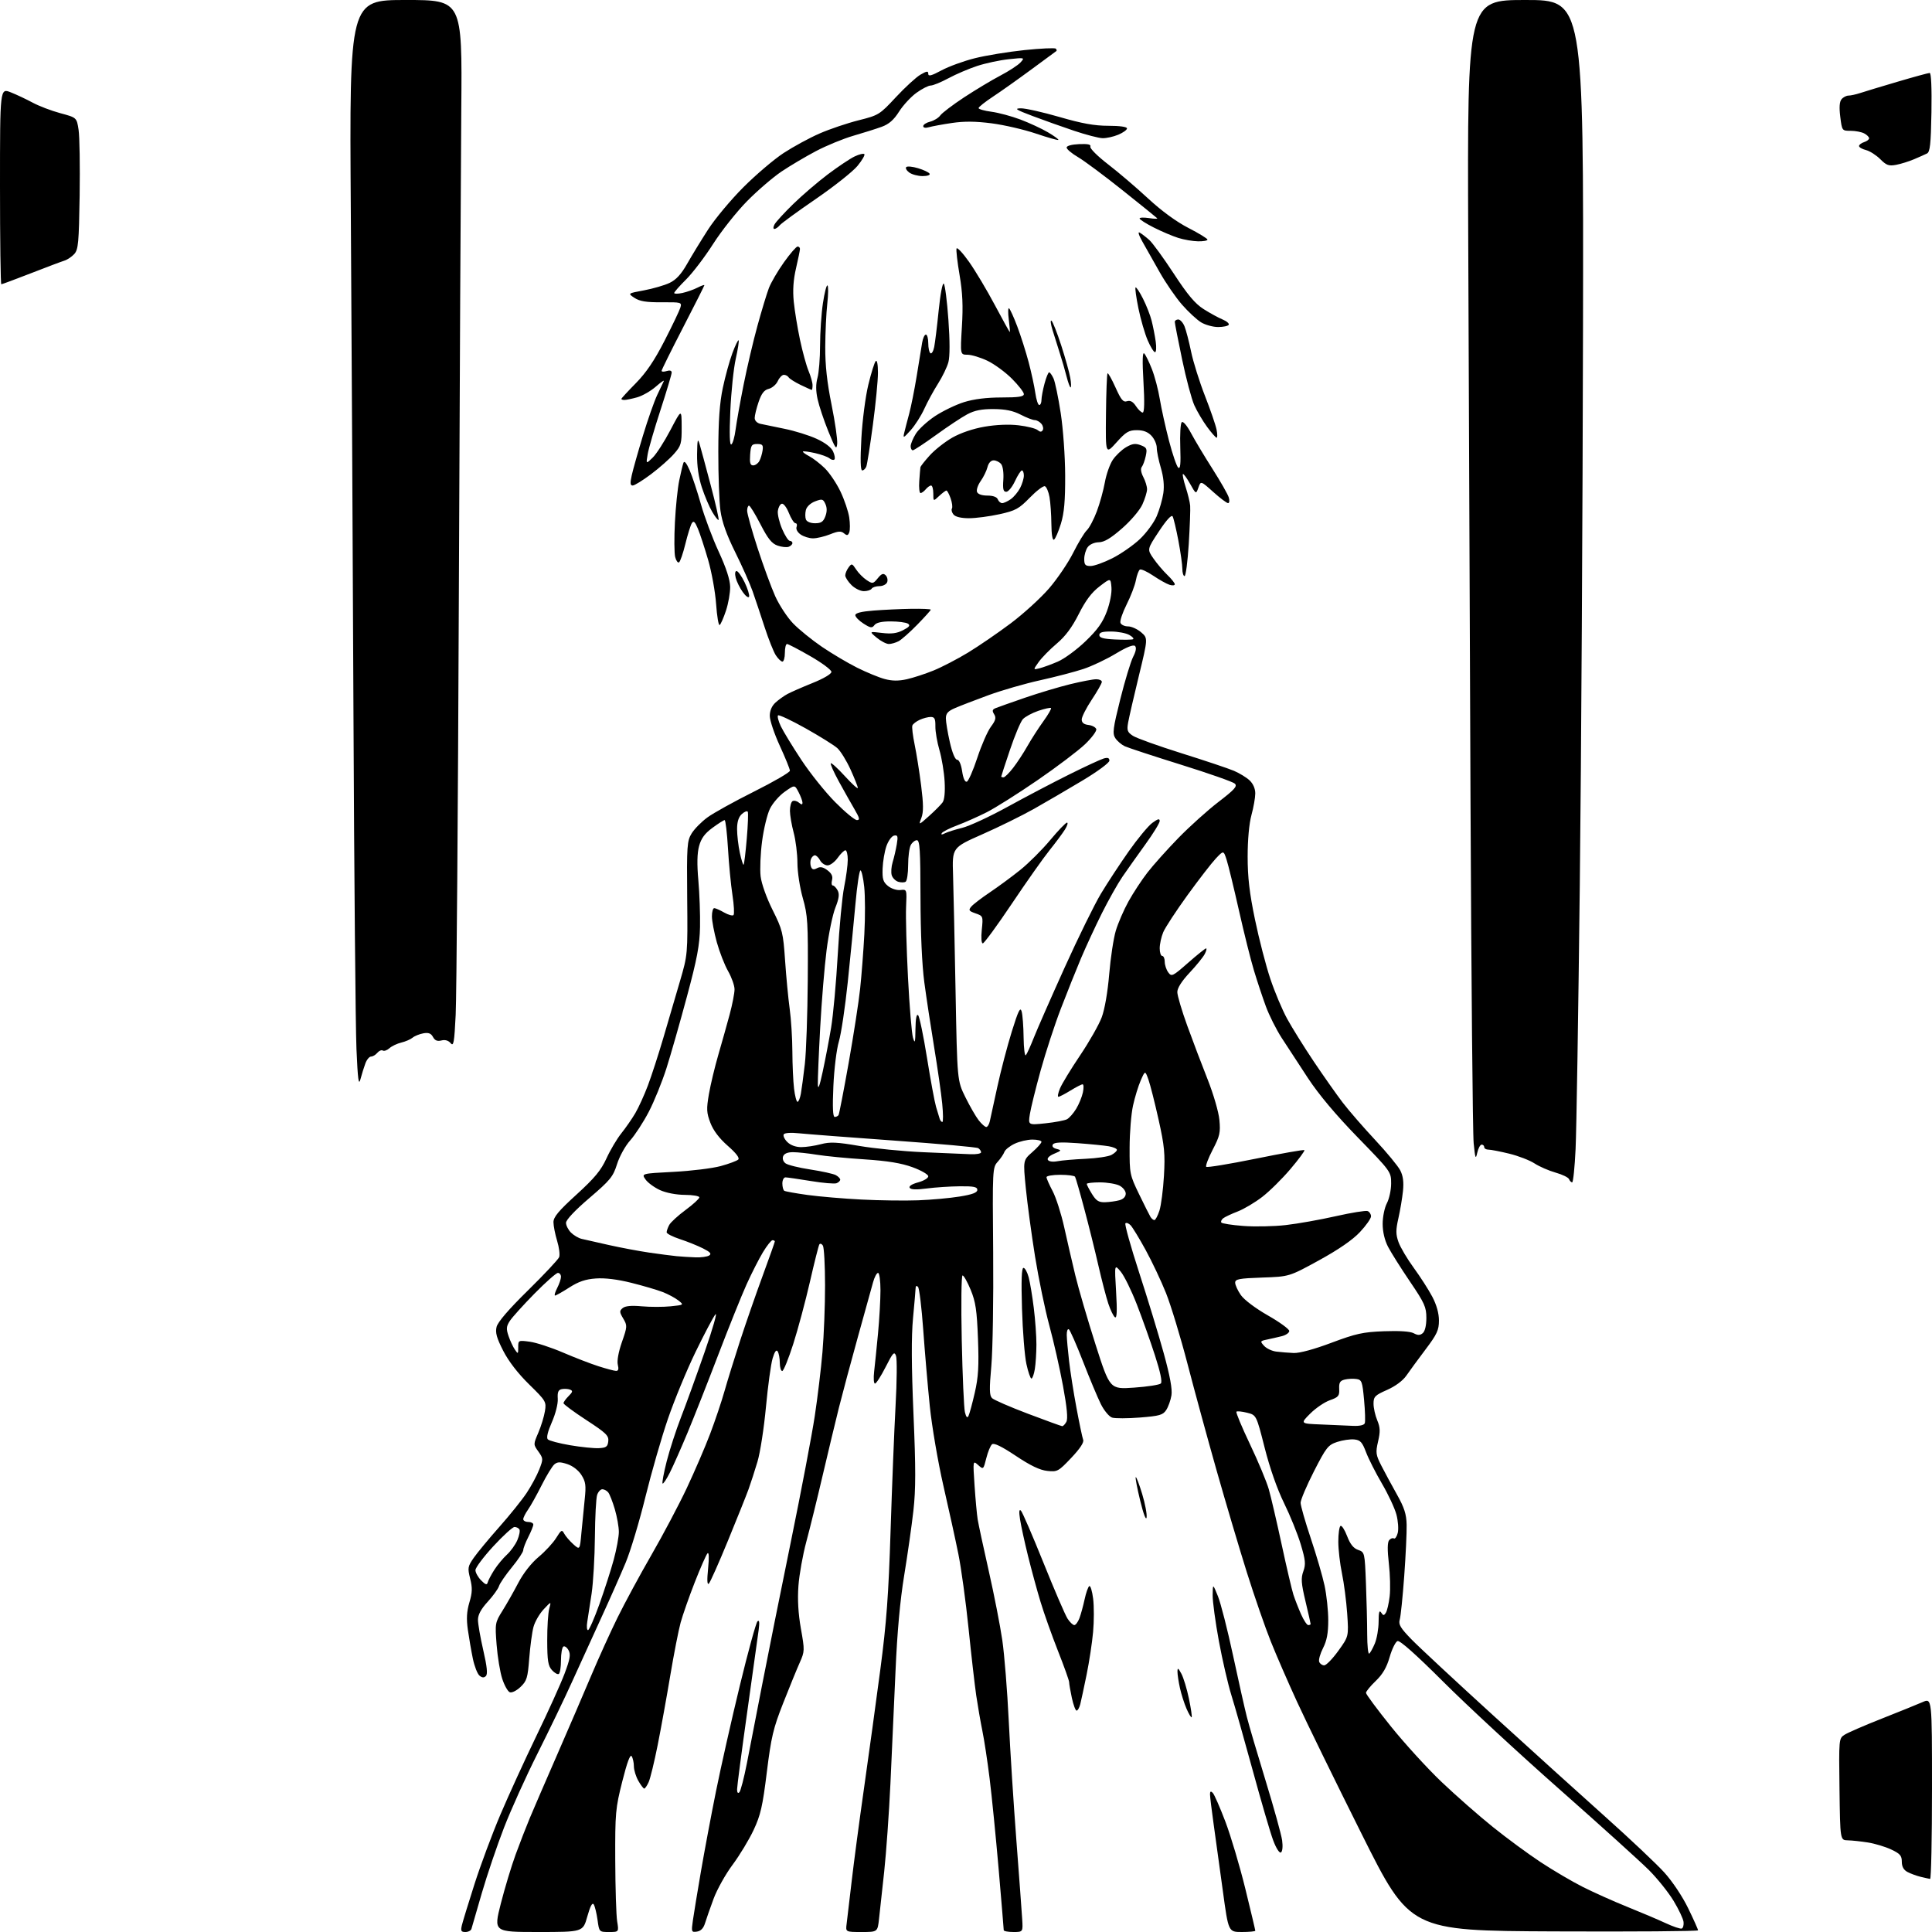<?xml version="1.0" encoding="UTF-8" standalone="no"?>
<svg 
  version="1.1" 
  xmlns="http://www.w3.org/2000/svg" 
  xmlns:xlink="http://www.w3.org/1999/xlink" 
  xmlns:svg="http://www.w3.org/2000/svg"
  xmlns:rdf="http://www.w3.org/1999/02/22-rdf-syntax-ns#"
  xmlns:cc="http://creativecommons.org/ns#"
  xmlns:dc="http://purl.org/dc/elements/1.1/"
  viewBox="0 0 768 768"
  width="768"
  height="768"
>
<style>svg {background-color: white; }</style>"
<path stroke="none" fill="black" fill-rule="evenodd" d="M185.01,768.00C183.28,768.00 183.07,767.57 183.62,765.25C183.99,763.74 186.24,756.39 188.63,748.92C191.02,741.45 195.63,729.07 198.88,721.42C202.13,713.76 208.60,699.62 213.25,690.00C217.91,680.38 222.94,669.26 224.42,665.31C226.60,659.53 226.91,657.70 226.02,656.03C225.40,654.88 224.47,654.21 223.95,654.53C223.43,654.85 223.00,657.31 223.00,660.00C223.00,662.69 222.61,665.12 222.13,665.42C221.66,665.71 220.43,665.03 219.41,663.90C217.87,662.20 217.55,660.17 217.53,652.17C217.51,646.85 217.87,641.15 218.33,639.50C219.15,636.50 219.15,636.50 216.13,639.71C214.46,641.48 212.64,644.64 212.07,646.73C211.51,648.82 210.75,654.45 210.38,659.22C209.78,666.98 209.42,668.19 206.92,670.58C205.36,672.07 203.47,673.01 202.66,672.70C201.86,672.39 200.50,669.97 199.64,667.32C198.78,664.67 197.78,658.58 197.41,653.80C196.75,645.32 196.81,644.97 199.74,640.30C201.39,637.66 204.23,632.67 206.03,629.21C208.04,625.37 211.19,621.35 214.11,618.91C216.75,616.70 219.89,613.30 221.10,611.34C223.09,608.12 223.39,607.96 224.28,609.64C224.83,610.66 226.45,612.55 227.88,613.84C230.50,616.18 230.50,616.18 231.12,609.34C231.46,605.58 232.05,599.58 232.43,596.00C233.02,590.48 232.82,589.03 231.14,586.35C229.95,584.47 227.70,582.73 225.54,582.01C222.67,581.07 221.60,581.08 220.38,582.10C219.53,582.81 217.24,586.56 215.29,590.44C213.34,594.32 210.91,598.69 209.87,600.15C208.84,601.61 208.00,603.30 208.00,603.90C208.00,604.51 208.90,605.00 210.00,605.00C211.10,605.00 212.00,605.47 212.00,606.04C212.00,606.61 211.10,608.84 210.00,611.00C208.90,613.16 208.00,615.50 208.00,616.22C208.00,616.93 205.97,619.99 203.49,623.01C201.01,626.03 198.70,629.40 198.36,630.50C198.02,631.60 196.00,634.40 193.87,636.73C191.21,639.63 190.00,641.88 190.00,643.90C190.00,645.52 190.95,650.97 192.11,656.01C193.61,662.51 193.91,665.49 193.15,666.25C192.40,667.00 191.65,666.96 190.60,666.08C189.78,665.40 188.60,662.37 187.97,659.35C187.34,656.32 186.45,651.16 185.98,647.87C185.36,643.47 185.52,640.61 186.59,636.99C187.76,633.06 187.82,631.19 186.90,627.53C185.83,623.28 185.93,622.70 188.34,619.23C189.77,617.18 194.33,611.67 198.47,607.00C202.62,602.33 207.50,596.25 209.33,593.50C211.16,590.75 213.42,586.56 214.35,584.18C215.98,580.02 215.97,579.76 214.02,577.02C211.99,574.18 211.99,574.18 214.00,569.50C215.10,566.93 216.28,563.08 216.62,560.95C217.22,557.21 217.02,556.87 210.31,550.29C205.88,545.95 202.17,541.13 200.03,536.95C197.42,531.84 196.84,529.75 197.40,527.45C197.87,525.53 202.23,520.46 209.88,512.95C216.34,506.60 221.92,500.65 222.27,499.73C222.63,498.80 222.27,495.90 221.47,493.27C220.67,490.65 220.02,487.31 220.01,485.86C220.00,483.80 222.01,481.38 229.17,474.86C236.40,468.26 238.91,465.23 241.07,460.50C242.57,457.20 245.24,452.70 247.00,450.50C248.76,448.30 251.26,444.70 252.55,442.49C253.85,440.28 256.10,435.33 257.55,431.49C259.00,427.65 261.77,419.10 263.71,412.50C265.65,405.90 268.62,395.77 270.31,390.00C273.37,379.52 273.38,379.45 273.17,357.00C272.98,336.11 273.11,334.27 274.95,331.28C276.04,329.51 278.86,326.65 281.22,324.93C283.57,323.20 291.91,318.58 299.75,314.66C307.59,310.74 314.00,307.01 314.00,306.37C314.00,305.72 312.20,301.28 310.00,296.50C307.80,291.72 306.00,286.35 306.00,284.57C306.00,282.50 306.81,280.62 308.25,279.30C309.49,278.17 311.62,276.64 313.00,275.89C314.38,275.14 318.88,273.17 323.00,271.51C327.41,269.74 330.50,267.91 330.50,267.08C330.50,266.29 326.72,263.48 322.10,260.83C317.48,258.17 313.32,256.00 312.85,256.00C312.38,256.00 312.00,257.57 312.00,259.50C312.00,261.43 311.56,263.00 311.02,263.00C310.49,263.00 309.31,261.87 308.41,260.50C307.51,259.12 305.49,254.06 303.93,249.25C302.37,244.44 300.22,238.03 299.16,235.00C298.09,231.97 294.99,225.00 292.26,219.50C288.81,212.55 287.02,207.51 286.39,203.00C285.90,199.43 285.52,188.85 285.54,179.50C285.56,167.21 286.06,160.19 287.34,154.15C288.31,149.56 290.02,143.35 291.15,140.34C292.27,137.33 293.38,135.05 293.61,135.28C293.84,135.51 293.33,138.80 292.48,142.60C291.62,146.39 290.65,155.75 290.31,163.40C289.91,172.68 290.05,177.09 290.72,176.67C291.28,176.33 292.04,173.67 292.41,170.77C292.79,167.87 294.21,159.88 295.58,153.00C296.95,146.12 299.43,135.55 301.10,129.50C302.76,123.45 304.81,116.70 305.65,114.50C306.49,112.30 309.19,107.69 311.64,104.25C314.09,100.81 316.53,98.00 317.05,98.00C317.57,98.00 318.00,98.42 318.00,98.94C318.00,99.45 317.30,102.91 316.44,106.61C315.36,111.24 315.08,115.39 315.53,119.92C315.90,123.54 317.01,130.37 318.02,135.10C319.02,139.82 320.55,145.39 321.42,147.47C322.29,149.54 323.00,152.09 323.00,153.12C323.00,154.15 322.86,155.00 322.69,155.00C322.52,155.00 320.52,154.10 318.25,153.01C315.98,151.91 313.85,150.56 313.50,150.01C313.16,149.45 312.31,149.00 311.60,149.00C310.90,149.00 309.81,150.11 309.19,151.47C308.57,152.83 306.96,154.22 305.60,154.57C303.77,155.02 302.72,156.38 301.56,159.77C300.70,162.29 300.00,165.17 300.00,166.16C300.00,167.21 300.94,168.17 302.25,168.47C303.49,168.75 307.80,169.64 311.83,170.45C315.86,171.26 321.59,173.04 324.57,174.41C327.97,175.96 330.43,177.84 331.16,179.45C331.80,180.86 332.04,182.30 331.69,182.65C331.34,183.00 330.46,182.79 329.73,182.19C329.01,181.60 326.43,180.66 323.99,180.11C321.55,179.56 319.39,179.28 319.18,179.48C318.98,179.69 320.09,180.52 321.66,181.34C323.22,182.16 326.03,184.33 327.90,186.16C329.77,188.00 332.57,192.17 334.12,195.43C335.67,198.69 337.22,203.30 337.58,205.67C337.93,208.04 337.94,210.71 337.60,211.60C337.10,212.91 336.69,212.99 335.50,212.00C334.32,211.02 333.20,211.10 329.99,212.39C327.77,213.27 324.72,214.00 323.20,214.00C321.69,214.00 319.46,213.31 318.26,212.47C317.00,211.59 316.32,210.32 316.65,209.47C316.96,208.66 316.76,208.00 316.22,208.00C315.67,208.00 314.48,206.17 313.59,203.92C312.67,201.62 311.42,200.02 310.73,200.25C310.05,200.47 309.37,201.77 309.20,203.13C309.04,204.50 309.81,207.72 310.92,210.31C312.02,212.89 313.39,215.00 313.96,215.00C314.53,215.00 315.00,215.40 315.00,215.89C315.00,216.38 314.34,217.04 313.53,217.35C312.72,217.66 310.72,217.45 309.09,216.88C306.79,216.08 305.25,214.15 302.31,208.43C300.21,204.35 298.16,201.01 297.75,201.00C297.34,201.00 297.00,201.92 297.00,203.04C297.00,204.17 298.85,210.80 301.12,217.79C303.39,224.78 306.56,233.43 308.16,237.00C309.77,240.57 312.98,245.46 315.30,247.85C317.61,250.24 322.76,254.41 326.73,257.12C330.71,259.82 337.01,263.56 340.73,265.42C344.46,267.28 349.38,269.31 351.68,269.92C354.65,270.72 357.20,270.74 360.50,270.00C363.05,269.43 367.82,267.87 371.09,266.54C374.37,265.21 380.52,262.01 384.77,259.44C389.02,256.86 396.68,251.61 401.79,247.78C406.90,243.94 413.76,237.68 417.04,233.87C420.32,230.06 424.63,223.70 426.62,219.72C428.61,215.75 431.04,211.73 432.03,210.79C433.02,209.85 434.80,206.48 436.00,203.29C437.20,200.11 438.63,194.91 439.20,191.74C439.76,188.57 441.18,184.54 442.36,182.79C443.54,181.04 445.91,178.79 447.63,177.78C450.10,176.34 451.32,176.17 453.46,176.98C455.86,177.90 456.08,178.36 455.46,181.26C455.08,183.04 454.37,185.00 453.87,185.62C453.33,186.30 453.56,187.85 454.48,189.62C455.31,191.20 455.98,193.40 455.97,194.50C455.96,195.60 455.13,198.31 454.12,200.53C453.10,202.79 449.55,206.97 446.05,210.03C441.53,213.99 438.97,215.52 436.78,215.56C435.02,215.59 433.18,216.40 432.38,217.50C431.62,218.53 431.00,220.65 431.00,222.19C431.00,224.53 431.42,225.00 433.53,225.00C434.92,225.00 438.80,223.61 442.16,221.92C445.51,220.23 450.40,216.84 453.02,214.39C455.64,211.93 458.69,207.81 459.80,205.21C460.91,202.62 462.10,198.47 462.45,196.00C462.87,193.05 462.52,189.61 461.46,186.00C460.56,182.97 459.83,179.38 459.83,178.00C459.84,176.62 458.90,174.49 457.75,173.25C456.30,171.69 454.50,171.00 451.92,171.00C448.72,171.00 447.56,171.69 443.83,175.85C439.47,180.70 439.47,180.70 439.64,164.78C439.73,156.02 440.01,148.66 440.26,148.41C440.51,148.16 441.93,150.69 443.43,154.02C445.65,158.97 446.50,159.98 448.02,159.49C449.32,159.08 450.40,159.67 451.56,161.45C452.48,162.85 453.69,164.00 454.24,164.00C454.91,164.00 455.01,159.83 454.54,151.75C454.06,143.48 454.16,139.82 454.84,140.50C455.40,141.05 456.77,143.84 457.89,146.70C459.02,149.56 460.44,154.96 461.05,158.70C461.67,162.44 463.31,169.87 464.70,175.22C466.09,180.57 467.74,185.37 468.36,185.89C469.20,186.59 469.41,184.47 469.18,177.79C469.00,172.82 469.26,168.34 469.75,167.85C470.29,167.31 471.80,169.09 473.48,172.22C475.04,175.13 478.89,181.55 482.05,186.50C485.20,191.45 488.09,196.51 488.46,197.75C488.83,198.99 488.70,200.00 488.18,200.00C487.65,200.00 484.99,198.00 482.28,195.56C477.34,191.12 477.34,191.12 476.39,193.81C475.43,196.50 475.43,196.50 473.04,192.26C471.72,189.93 470.45,188.21 470.22,188.45C469.99,188.68 470.49,191.04 471.34,193.69C472.19,196.33 472.99,199.62 473.11,201.00C473.24,202.38 472.98,209.24 472.55,216.25C472.11,223.26 471.36,229.00 470.88,229.00C470.40,229.00 470.00,227.70 470.00,226.11C470.00,224.52 469.29,219.46 468.42,214.87C467.55,210.28 466.52,205.97 466.14,205.28C465.70,204.50 463.72,206.65 460.71,211.20C455.98,218.36 455.98,218.36 458.51,222.01C459.90,224.02 462.38,226.95 464.02,228.52C465.66,230.09 467.00,231.77 467.00,232.25C467.00,232.74 466.06,232.84 464.91,232.47C463.75,232.10 460.83,230.47 458.42,228.84C456.00,227.21 453.62,226.12 453.12,226.42C452.63,226.73 451.91,228.64 451.53,230.68C451.15,232.71 449.49,237.04 447.85,240.29C446.21,243.55 445.11,246.84 445.40,247.60C445.70,248.37 447.05,249.00 448.41,249.00C449.77,249.00 452.12,250.06 453.62,251.35C456.35,253.70 456.35,253.70 452.73,268.60C450.74,276.79 448.82,285.15 448.46,287.16C447.89,290.36 448.14,291.04 450.36,292.50C451.76,293.42 460.47,296.54 469.70,299.44C478.94,302.33 488.29,305.47 490.49,306.40C492.68,307.33 495.49,309.05 496.74,310.22C498.14,311.55 499.00,313.51 498.99,315.42C498.98,317.12 498.30,320.98 497.47,324.00C496.55,327.36 495.96,333.79 495.96,340.50C495.96,348.79 496.68,354.97 498.88,365.55C500.48,373.28 503.22,383.86 504.96,389.05C506.69,394.25 509.71,401.43 511.67,405.00C513.63,408.57 518.40,416.23 522.27,422.00C526.15,427.77 531.32,435.11 533.76,438.31C536.21,441.50 541.99,448.17 546.61,453.11C551.23,458.06 555.73,463.51 556.61,465.22C557.74,467.39 558.07,469.85 557.71,473.41C557.42,476.21 556.61,481.08 555.89,484.24C554.82,488.98 554.82,490.63 555.92,493.74C556.66,495.81 559.39,500.43 562.00,504.00C564.61,507.57 567.93,512.75 569.37,515.49C571.06,518.71 572.00,522.06 572.00,524.92C572.00,528.74 571.25,530.36 566.67,536.43C563.74,540.32 560.31,544.99 559.06,546.81C557.65,548.85 554.70,551.04 551.39,552.51C546.55,554.65 546.00,555.20 546.00,557.98C546.00,559.68 546.66,562.65 547.47,564.58C548.66,567.44 548.73,569.03 547.81,572.99C546.78,577.45 546.90,578.30 549.14,582.69C550.50,585.33 553.27,590.48 555.32,594.12C558.23,599.30 559.07,601.90 559.16,606.12C559.23,609.08 558.80,618.25 558.20,626.50C557.60,634.75 556.80,642.55 556.42,643.83C555.85,645.75 556.68,647.14 561.11,651.70C564.08,654.75 578.67,668.32 593.54,681.87C608.41,695.42 628.55,713.63 638.28,722.33C648.02,731.04 658.50,740.94 661.58,744.33C664.82,747.91 668.81,753.89 671.08,758.57C673.24,763.01 675.00,766.95 675.00,767.33C675.00,767.71 649.24,767.90 617.75,767.76C560.50,767.50 560.50,767.50 541.26,729.00C530.68,707.83 519.13,684.20 515.60,676.50C512.06,668.80 507.36,658.00 505.16,652.50C502.95,647.00 498.66,634.62 495.63,625.00C492.61,615.38 487.20,597.15 483.61,584.50C480.02,571.85 474.82,552.79 472.05,542.14C469.28,531.49 465.43,518.83 463.50,514.00C461.57,509.17 457.92,501.46 455.40,496.86C452.88,492.26 450.19,487.85 449.43,487.06C448.67,486.27 447.74,485.92 447.37,486.30C447.00,486.67 449.44,495.42 452.79,505.74C456.15,516.06 460.55,530.49 462.57,537.82C465.10,546.99 466.06,552.24 465.67,554.67C465.35,556.62 464.42,559.24 463.59,560.50C462.29,562.49 460.94,562.87 453.15,563.49C448.22,563.88 443.24,563.89 442.08,563.52C440.91,563.15 438.91,560.75 437.62,558.18C436.34,555.60 433.14,547.98 430.52,541.23C427.90,534.49 425.36,528.72 424.88,528.42C424.39,528.13 424.02,529.15 424.05,530.69C424.08,532.24 424.49,536.88 424.97,541.00C425.44,545.12 426.76,553.52 427.91,559.66C429.05,565.79 430.26,571.51 430.58,572.36C430.97,573.36 429.29,575.89 425.84,579.53C420.73,584.92 420.32,585.14 416.30,584.71C413.34,584.39 409.62,582.61 403.80,578.72C398.23,575.00 395.12,573.49 394.36,574.12C393.73,574.64 392.70,577.12 392.07,579.65C390.92,584.21 390.90,584.22 388.82,582.37C386.73,580.50 386.73,580.50 387.40,590.50C387.77,596.00 388.33,602.08 388.64,604.00C388.95,605.92 390.94,615.15 393.05,624.50C395.17,633.85 397.59,646.23 398.43,652.00C399.27,657.77 400.42,672.17 400.99,684.00C401.56,695.83 402.92,717.20 404.02,731.50C405.11,745.80 406.15,759.86 406.33,762.75C406.66,768.00 406.66,768.00 402.83,768.00C400.72,768.00 399.00,767.67 399.00,767.27C399.00,766.87 398.09,755.96 396.98,743.02C395.86,730.08 394.25,713.88 393.39,707.00C392.54,700.12 391.24,691.58 390.50,688.00C389.77,684.42 388.68,678.12 388.07,674.00C387.47,669.88 386.09,657.85 385.01,647.27C383.93,636.70 382.11,623.42 380.97,617.77C379.83,612.12 377.14,599.85 374.99,590.50C372.85,581.15 370.43,566.98 369.61,559.00C368.80,551.02 367.62,537.30 366.99,528.50C366.36,519.70 365.43,512.07 364.92,511.55C364.35,510.96 363.99,511.14 363.97,512.05C363.95,512.85 363.48,518.23 362.94,524.00C362.25,531.28 362.31,542.98 363.12,562.11C364.05,583.66 364.04,592.09 363.09,600.54C362.42,606.48 360.77,618.05 359.43,626.24C357.79,636.23 356.65,648.77 355.98,664.32C355.43,677.07 354.52,697.17 353.96,709.00C353.40,720.83 352.28,736.58 351.48,744.00C350.67,751.42 349.75,759.86 349.43,762.75C348.86,768.00 348.86,768.00 342.49,768.00C336.13,768.00 336.13,768.00 336.55,764.75C336.79,762.96 337.68,755.42 338.53,748.00C339.38,740.58 341.62,723.70 343.51,710.50C345.39,697.30 348.30,676.13 349.97,663.45C352.40,645.01 353.21,634.02 354.02,608.45C354.58,590.88 355.47,568.54 356.00,558.80C356.54,549.07 356.62,540.14 356.18,538.96C355.49,537.10 354.96,537.67 352.05,543.41C350.21,547.03 348.30,550.00 347.82,550.00C347.33,550.00 347.18,547.86 347.48,545.25C347.78,542.64 348.48,535.84 349.02,530.14C349.56,524.45 350.00,516.69 350.00,512.89C350.00,509.10 349.57,506.00 349.04,506.00C348.51,506.00 347.61,507.69 347.05,509.75C346.48,511.81 343.77,521.60 341.01,531.50C338.26,541.40 334.88,554.00 333.50,559.50C332.13,565.00 329.21,577.15 327.02,586.50C324.84,595.85 321.91,607.72 320.52,612.88C319.13,618.03 317.72,625.91 317.39,630.38C316.99,635.84 317.31,641.41 318.37,647.41C319.90,656.03 319.89,656.46 317.91,660.91C316.78,663.43 313.82,670.67 311.33,677.00C307.36,687.08 306.56,690.47 304.82,704.50C303.15,718.06 302.34,721.57 299.55,727.50C297.74,731.35 293.99,737.55 291.20,741.29C288.42,745.02 285.03,751.10 283.66,754.79C282.30,758.48 280.76,762.85 280.26,764.50C279.65,766.51 278.59,767.61 277.05,767.84C274.84,768.16 274.78,767.98 275.44,763.34C275.82,760.68 277.25,751.98 278.62,744.00C279.99,736.02 282.69,721.62 284.63,712.00C286.57,702.38 290.83,683.49 294.10,670.03C297.37,656.57 300.52,645.10 301.10,644.53C301.85,643.81 301.99,644.84 301.57,648.00C301.25,650.48 299.19,665.25 296.99,680.83C294.80,696.42 293.00,710.12 293.00,711.28C293.00,712.59 293.35,713.04 293.91,712.45C294.42,711.93 295.76,706.77 296.89,701.00C298.02,695.23 300.73,681.27 302.91,670.00C305.09,658.73 310.25,633.03 314.37,612.91C318.49,592.79 322.77,570.29 323.88,562.91C325.00,555.53 326.38,544.10 326.94,537.50C327.51,530.90 327.98,518.98 327.97,511.00C327.97,503.02 327.58,495.89 327.11,495.14C326.64,494.40 326.00,494.19 325.70,494.68C325.40,495.17 323.71,501.85 321.96,509.53C320.20,517.21 317.22,528.34 315.33,534.25C313.44,540.16 311.47,545.00 310.95,545.00C310.43,545.00 309.99,543.54 309.98,541.75C309.98,539.96 309.60,537.92 309.15,537.21C308.60,536.35 307.94,537.25 307.12,540.00C306.45,542.23 305.26,550.91 304.48,559.28C303.70,567.65 302.19,577.42 301.12,581.00C300.06,584.58 298.45,589.52 297.56,592.00C296.66,594.48 292.97,603.70 289.35,612.50C285.74,621.30 282.33,628.95 281.78,629.50C281.11,630.17 281.01,628.17 281.48,623.50C281.92,619.09 281.83,616.87 281.23,617.50C280.71,618.05 278.43,623.23 276.17,629.00C273.91,634.77 271.39,641.98 270.56,645.00C269.73,648.02 267.88,657.48 266.45,666.00C265.03,674.52 262.77,686.98 261.44,693.68C260.11,700.38 258.49,707.02 257.85,708.43C257.21,709.84 256.41,711.00 256.09,710.99C255.77,710.99 254.71,709.60 253.75,707.91C252.79,706.22 251.99,703.64 251.98,702.17C251.98,700.70 251.58,698.88 251.10,698.13C250.52,697.21 249.29,700.51 247.37,708.13C244.67,718.83 244.50,720.67 244.57,739.50C244.61,750.50 244.95,761.41 245.33,763.75C246.02,768.00 246.02,768.00 242.11,768.00C238.19,768.00 238.19,768.00 237.53,763.20C237.16,760.56 236.49,757.79 236.03,757.05C235.46,756.13 234.64,757.66 233.46,761.85C231.74,768.00 231.74,768.00 213.98,768.00C196.22,768.00 196.22,768.00 199.07,756.75C200.65,750.56 203.30,741.77 204.97,737.21C206.64,732.65 209.17,726.13 210.60,722.71C212.03,719.30 216.92,707.95 221.49,697.50C226.05,687.05 232.15,672.88 235.05,666.00C237.95,659.12 242.65,648.77 245.49,643.00C248.33,637.23 254.39,626.02 258.96,618.10C263.53,610.18 269.84,598.25 272.98,591.60C276.11,584.94 280.30,575.23 282.28,570.00C284.26,564.77 286.84,557.12 288.00,553.00C289.17,548.88 291.95,539.88 294.19,533.00C296.43,526.12 300.45,514.54 303.13,507.25C305.81,499.96 308.00,493.77 308.00,493.50C308.00,493.22 307.59,493.00 307.09,493.00C306.58,493.00 304.88,495.14 303.30,497.75C301.72,500.36 298.78,506.13 296.78,510.56C294.78,514.99 289.71,527.59 285.52,538.56C281.33,549.53 275.84,563.45 273.32,569.50C270.80,575.55 267.64,582.68 266.30,585.35C264.96,588.02 263.65,589.98 263.38,589.72C263.12,589.45 263.86,585.47 265.03,580.87C266.21,576.26 268.75,568.45 270.67,563.50C272.60,558.55 276.84,546.85 280.09,537.50C283.34,528.15 285.27,521.40 284.38,522.50C283.49,523.60 279.93,530.35 276.46,537.50C272.99,544.65 268.07,556.56 265.53,563.96C262.98,571.37 258.95,585.37 256.56,595.07C254.18,604.77 250.66,616.49 248.74,621.11C246.82,625.72 242.46,635.58 239.05,643.00C235.64,650.42 230.41,661.90 227.42,668.50C224.44,675.10 218.26,687.92 213.70,697.00C209.13,706.08 203.13,719.35 200.36,726.50C197.59,733.65 193.62,745.35 191.54,752.50C189.46,759.65 187.60,766.06 187.41,766.75C187.22,767.44 186.14,768.00 185.01,768.00zM493.66,768.00C488.32,768.00 488.32,768.00 486.11,751.75C484.89,742.81 483.24,730.87 482.45,725.22C481.65,719.57 481.00,714.19 481.00,713.27C481.00,712.07 481.31,711.91 482.08,712.68C482.68,713.28 484.94,718.43 487.11,724.13C489.27,729.84 492.83,741.81 495.02,750.74C497.21,759.67 499.00,767.21 499.00,767.49C499.00,767.77 496.60,768.00 493.66,768.00zM668.50,766.63C669.05,766.44 669.38,765.25 669.24,764.00C669.09,762.74 667.31,758.97 665.27,755.61C663.24,752.25 658.86,746.78 655.54,743.45C652.22,740.12 636.23,725.67 620.00,711.34C603.77,697.02 582.96,677.76 573.74,668.54C562.86,657.68 556.47,651.99 555.53,652.35C554.73,652.66 553.33,655.51 552.41,658.70C551.22,662.85 549.64,665.55 546.87,668.21C544.74,670.25 543.00,672.38 543.00,672.94C543.00,673.50 547.46,679.51 552.91,686.29C558.37,693.08 567.44,703.01 573.07,708.37C578.70,713.73 587.85,721.76 593.41,726.23C598.96,730.70 607.55,737.02 612.50,740.28C617.45,743.54 624.97,747.96 629.22,750.10C633.47,752.24 641.41,755.80 646.87,758.00C652.33,760.20 659.21,763.12 662.15,764.49C665.09,765.86 667.95,766.82 668.50,766.63zM767.25,746.90C766.84,746.84 765.15,746.47 763.50,746.07C761.85,745.67 759.49,744.80 758.25,744.14C756.72,743.32 756.00,742.01 756.00,740.05C756.00,737.65 755.30,736.85 751.75,735.19C749.41,734.09 745.25,732.84 742.50,732.41C739.75,731.98 736.15,731.59 734.50,731.56C731.50,731.50 731.50,731.50 731.23,711.29C730.96,691.23 730.98,691.06 733.23,689.60C734.48,688.79 741.12,685.90 748.00,683.19C754.88,680.47 762.19,677.52 764.25,676.61C768.00,674.97 768.00,674.97 768.00,710.99C768.00,730.79 767.66,746.95 767.25,746.90zM509.19,736.38C508.59,736.75 507.29,734.73 506.10,731.54C504.97,728.52 501.32,716.03 497.98,703.78C494.63,691.53 490.81,678.04 489.48,673.81C488.16,669.58 485.93,659.94 484.53,652.39C483.14,644.85 482.02,636.61 482.05,634.09C482.11,629.50 482.11,629.50 484.14,634.50C485.26,637.25 487.96,647.83 490.14,658.00C492.32,668.17 494.80,679.20 495.64,682.50C496.47,685.80 499.85,697.26 503.13,707.96C506.41,718.67 509.35,729.29 509.67,731.58C510.00,734.01 509.80,736.00 509.19,736.38zM473.70,682.64C473.49,682.85 472.57,681.33 471.67,679.26C470.77,677.19 469.58,673.48 469.04,671.00C468.49,668.52 468.06,665.60 468.06,664.50C468.08,662.85 468.35,662.99 469.61,665.32C470.45,666.87 471.80,671.31 472.61,675.20C473.42,679.08 473.91,682.43 473.70,682.64zM427.97,680.00C427.53,680.00 426.68,677.73 426.08,674.95C425.49,672.17 425.00,669.36 425.00,668.70C425.00,668.04 423.00,662.44 420.56,656.27C418.13,650.09 415.00,641.31 413.63,636.77C412.25,632.22 410.01,624.00 408.65,618.50C407.29,613.00 405.87,606.48 405.49,604.00C405.01,600.90 405.12,599.81 405.83,600.50C406.40,601.05 410.43,610.37 414.79,621.21C419.15,632.05 423.46,642.06 424.38,643.46C425.30,644.86 426.50,646.00 427.05,646.00C427.60,646.00 428.51,644.78 429.08,643.29C429.65,641.79 430.57,638.42 431.14,635.80C431.70,633.17 432.54,630.78 433.01,630.50C433.47,630.21 434.16,632.46 434.54,635.50C434.92,638.53 434.91,644.50 434.52,648.76C434.14,653.02 432.98,660.63 431.95,665.67C430.92,670.71 429.79,676.00 429.43,677.42C429.07,678.84 428.42,680.00 427.97,680.00zM526.39,662.00C527.19,662.00 529.71,659.41 531.99,656.25C536.14,650.50 536.14,650.50 535.53,641.45C535.19,636.48 534.25,629.28 533.45,625.45C532.65,621.63 532.00,615.94 532.00,612.81C532.00,609.68 532.39,606.88 532.87,606.58C533.35,606.28 534.53,608.10 535.49,610.61C536.72,613.83 538.02,615.46 539.87,616.11C542.48,617.02 542.50,617.13 542.98,629.26C543.25,635.99 543.47,645.17 543.48,649.66C543.49,654.14 543.84,657.60 544.27,657.34C544.69,657.08 545.70,655.26 546.52,653.31C547.33,651.35 548.01,647.45 548.02,644.63C548.03,640.91 548.30,639.91 549.02,641.00C549.85,642.28 550.14,642.29 550.90,641.10C551.40,640.32 552.08,637.40 552.41,634.60C552.75,631.79 552.60,625.90 552.09,621.50C551.47,616.14 551.51,613.10 552.20,612.26C552.76,611.58 553.61,611.26 554.08,611.55C554.56,611.84 555.25,610.85 555.63,609.35C556.00,607.85 555.77,604.57 555.10,602.06C554.43,599.55 551.84,594.01 549.34,589.74C546.84,585.48 543.99,579.85 543.01,577.24C541.50,573.26 540.75,572.45 538.33,572.20C536.74,572.04 533.68,572.49 531.53,573.20C527.94,574.40 527.20,575.33 522.31,584.89C519.39,590.61 517.01,596.23 517.01,597.39C517.02,598.55 518.84,604.90 521.05,611.50C523.27,618.10 525.74,626.57 526.54,630.32C527.34,634.06 528.00,640.27 528.00,644.11C528.00,649.18 527.44,652.18 525.93,655.14C524.79,657.37 524.10,659.83 524.40,660.60C524.69,661.37 525.59,662.00 526.39,662.00zM233.74,648.00C234.20,648.00 236.23,643.39 238.25,637.75C240.27,632.11 242.85,624.13 243.96,620.02C245.08,615.91 246.00,610.93 246.00,608.95C246.00,606.98 245.28,602.92 244.40,599.93C243.52,596.94 242.34,593.94 241.78,593.25C241.21,592.56 240.17,592.00 239.44,592.00C238.72,592.00 237.79,593.01 237.37,594.25C236.95,595.49 236.55,603.02 236.48,611.00C236.41,618.98 235.82,629.10 235.17,633.50C234.51,637.90 233.74,642.96 233.44,644.75C233.15,646.54 233.28,648.00 233.74,648.00zM520.05,646.00C520.57,646.00 521.00,645.81 521.00,645.58C521.00,645.35 520.08,641.28 518.95,636.53C517.24,629.34 517.10,627.36 518.10,624.61C519.11,621.81 518.95,620.19 517.07,613.91C515.85,609.83 512.86,602.45 510.43,597.50C507.69,591.92 504.76,583.56 502.72,575.50C499.42,562.50 499.42,562.50 495.72,561.58C493.68,561.07 491.78,560.88 491.50,561.17C491.21,561.46 493.64,567.28 496.89,574.11C500.15,580.95 503.51,589.00 504.37,592.02C505.23,595.03 507.53,604.92 509.49,614.00C511.44,623.08 513.55,632.05 514.16,633.94C514.78,635.83 516.14,639.32 517.19,641.69C518.24,644.06 519.52,646.00 520.05,646.00zM193.86,629.05C194.06,628.26 195.24,626.01 196.49,624.05C197.74,622.10 200.00,619.38 201.51,618.00C203.02,616.62 204.89,614.02 205.66,612.21C206.43,610.39 206.80,608.48 206.47,607.96C206.15,607.43 205.27,607.00 204.52,607.00C203.78,607.00 199.98,610.46 196.08,614.69C192.19,618.92 189.00,623.17 189.00,624.15C189.00,625.13 190.01,626.96 191.25,628.21C192.98,629.97 193.58,630.17 193.86,629.05zM455.79,603.19C455.57,604.57 454.55,601.90 453.25,596.55C452.05,591.63 451.25,587.42 451.47,587.19C451.70,586.97 452.84,589.96 454.02,593.83C455.19,597.70 455.99,601.91 455.79,603.19zM238.00,575.67C240.96,575.53 241.55,575.10 241.80,572.94C242.06,570.70 240.95,569.63 233.05,564.48C228.07,561.23 224.00,558.22 224.00,557.79C224.00,557.36 224.91,556.09 226.02,554.98C227.69,553.31 227.78,552.85 226.58,552.39C225.78,552.08 224.30,552.00 223.31,552.20C221.93,552.48 221.55,553.39 221.72,556.04C221.85,558.01 220.84,562.01 219.37,565.35C217.70,569.15 217.14,571.54 217.77,572.17C218.31,572.71 222.29,573.76 226.62,574.50C230.96,575.24 236.07,575.76 238.00,575.67zM422.21,566.92C422.61,566.97 423.36,566.19 423.90,565.20C424.56,563.95 424.15,559.52 422.55,550.86C421.28,543.97 418.84,533.20 417.13,526.92C415.42,520.64 412.87,508.30 411.45,499.50C410.04,490.70 408.39,478.49 407.78,472.36C406.68,461.22 406.68,461.22 410.34,458.00C412.35,456.24 414.00,454.39 414.00,453.90C414.00,453.40 412.38,453.00 410.40,453.00C408.42,453.00 405.23,453.75 403.31,454.66C401.39,455.57 399.57,457.03 399.26,457.91C398.95,458.78 397.76,460.55 396.60,461.83C394.54,464.12 394.51,464.82 394.80,497.83C394.96,516.35 394.63,536.67 394.07,542.98C393.24,552.15 393.30,554.73 394.34,555.77C395.05,556.48 401.46,559.27 408.57,561.96C415.68,564.65 421.82,566.88 422.21,566.92zM537.78,566.80C540.46,566.92 542.24,566.53 542.52,565.75C542.78,565.06 542.65,560.90 542.24,556.50C541.56,549.12 541.32,548.47 539.15,548.17C537.85,547.98 535.76,548.09 534.50,548.41C532.67,548.87 532.23,549.62 532.35,552.12C532.48,554.90 532.07,555.40 528.65,556.61C526.53,557.35 523.01,559.75 520.82,561.94C516.85,565.92 516.85,565.92 525.17,566.25C529.75,566.44 535.43,566.68 537.78,566.80zM384.98,562.87C385.37,562.12 386.50,557.97 387.48,553.67C388.92,547.39 389.17,543.11 388.76,532.17C388.33,520.85 387.83,517.51 385.87,512.75C384.57,509.59 383.11,507.00 382.63,507.00C382.15,507.00 382.01,518.43 382.31,532.75C382.61,546.91 383.18,559.79 383.57,561.37C384.06,563.35 384.50,563.82 384.98,562.87zM450.83,551.60C456.14,551.23 460.91,550.49 461.45,549.95C462.08,549.32 461.25,545.38 459.10,538.74C457.28,533.11 454.04,524.00 451.90,518.50C449.76,513.00 446.89,507.15 445.51,505.50C443.01,502.50 443.01,502.50 443.66,513.41C444.12,521.12 444.00,524.12 443.23,523.64C442.64,523.28 441.45,520.84 440.58,518.24C439.71,515.63 437.93,508.77 436.61,503.00C435.30,497.23 432.78,487.11 431.02,480.52C429.27,473.92 427.61,468.19 427.35,467.77C427.09,467.34 424.43,467.00 421.44,467.00C418.45,467.00 416.00,467.43 416.00,467.95C416.00,468.47 417.10,470.95 418.43,473.47C419.77,475.99 421.83,482.42 423.02,487.77C424.20,493.12 426.20,501.77 427.46,507.00C428.72,512.23 432.33,524.55 435.47,534.39C441.19,552.28 441.19,552.28 450.83,551.60zM410.01,548.00C409.61,548.00 408.71,545.41 408.02,542.25C407.32,539.09 406.53,529.19 406.26,520.25C405.92,508.99 406.10,504.00 406.84,504.00C407.44,504.00 408.37,505.69 408.92,507.75C409.46,509.81 410.38,515.31 410.95,519.97C411.53,524.63 412.00,531.16 411.99,534.47C411.98,537.79 411.70,542.19 411.36,544.25C411.02,546.31 410.41,548.00 410.01,548.00zM244.86,544.95C245.81,544.98 246.03,544.26 245.59,542.50C245.21,540.98 245.85,537.45 247.21,533.53C249.38,527.32 249.40,526.95 247.75,524.15C246.22,521.56 246.19,521.09 247.53,519.98C248.55,519.13 250.99,518.90 255.13,519.28C258.49,519.58 263.64,519.58 266.58,519.28C271.92,518.73 271.92,518.73 269.63,516.92C268.37,515.93 265.57,514.43 263.42,513.60C261.26,512.76 255.68,511.12 251.00,509.95C245.52,508.57 240.51,507.95 236.89,508.21C232.74,508.50 229.99,509.44 226.31,511.80C223.57,513.56 221.02,515.00 220.64,515.00C220.26,515.00 220.64,513.67 221.47,512.05C222.31,510.43 223.00,508.40 223.00,507.55C223.00,506.70 222.45,506.00 221.78,506.00C221.11,506.00 216.91,509.71 212.45,514.25C207.99,518.79 203.59,523.66 202.67,525.08C201.26,527.24 201.18,528.23 202.15,531.08C202.79,532.96 203.92,535.39 204.66,536.47C205.93,538.34 206.00,538.29 206.00,535.59C206.00,532.76 206.05,532.74 210.64,533.36C213.20,533.71 219.12,535.65 223.80,537.66C228.48,539.67 234.83,542.12 237.90,543.10C240.98,544.09 244.11,544.92 244.86,544.95zM514.25,537.84C516.56,537.94 522.36,536.37 529.25,533.78C539.02,530.12 541.77,529.51 550.15,529.19C556.25,528.96 560.59,529.24 561.96,529.98C563.61,530.86 564.47,530.86 565.56,529.95C566.45,529.21 567.00,526.90 567.00,523.90C567.00,519.58 566.29,518.00 560.45,509.39C556.85,504.08 552.95,497.89 551.77,495.62C550.42,493.02 549.63,489.65 549.63,486.50C549.63,483.73 550.38,480.07 551.31,478.30C552.24,476.54 553.00,473.00 553.00,470.44C553.00,465.81 552.91,465.68 539.73,452.14C530.98,443.14 524.23,435.10 519.89,428.50C516.28,423.00 511.58,415.81 509.45,412.52C507.32,409.22 504.50,403.60 503.19,400.02C501.87,396.43 499.75,390.05 498.48,385.83C497.20,381.62 494.50,370.82 492.48,361.83C490.46,352.85 488.26,343.82 487.59,341.76C486.38,338.02 486.38,338.02 483.32,341.26C481.64,343.04 476.56,349.61 472.03,355.86C467.51,362.11 463.17,368.73 462.40,370.58C461.63,372.42 461.00,375.30 461.00,376.97C461.00,378.64 461.45,380.00 462.00,380.00C462.55,380.00 463.00,381.04 463.00,382.31C463.00,383.58 463.63,385.48 464.39,386.52C465.72,388.34 466.11,388.15 472.30,382.72C475.88,379.57 479.09,377.00 479.44,377.00C479.79,377.00 479.54,378.01 478.90,379.25C478.25,380.49 475.54,383.84 472.86,386.69C469.75,390.01 468.00,392.77 468.00,394.36C468.00,395.72 469.77,401.71 471.93,407.67C474.09,413.63 477.73,423.23 480.02,429.00C482.36,434.90 484.43,441.99 484.73,445.19C485.20,450.22 484.90,451.59 482.06,457.03C480.30,460.42 479.15,463.48 479.50,463.83C479.85,464.18 488.67,462.73 499.11,460.61C509.54,458.48 518.28,456.95 518.52,457.19C518.77,457.44 516.27,460.82 512.98,464.70C509.69,468.59 504.63,473.58 501.74,475.80C498.86,478.02 494.48,480.62 492.00,481.58C489.52,482.53 486.94,483.75 486.26,484.27C485.58,484.80 485.23,485.56 485.48,485.96C485.73,486.37 489.66,486.99 494.22,487.33C498.77,487.68 506.36,487.53 511.08,486.99C515.79,486.46 524.75,484.87 530.98,483.46C537.21,482.05 542.91,481.14 543.65,481.42C544.39,481.70 545.00,482.65 545.00,483.51C545.00,484.38 543.01,487.20 540.58,489.79C537.68,492.88 532.10,496.73 524.33,500.99C512.50,507.48 512.50,507.48 501.75,507.85C492.53,508.17 491.00,508.46 491.00,509.89C491.00,510.81 492.01,513.02 493.25,514.80C494.56,516.69 499.06,520.08 504.00,522.90C508.68,525.56 512.50,528.35 512.50,529.08C512.50,529.82 511.15,530.76 509.50,531.16C507.85,531.57 505.21,532.17 503.64,532.50C500.90,533.07 500.85,533.18 502.49,534.99C503.44,536.04 505.62,537.07 507.35,537.28C509.08,537.50 512.19,537.75 514.25,537.84zM276.50,499.82C278.70,499.90 281.13,499.57 281.90,499.08C282.96,498.41 282.36,497.72 279.40,496.23C277.26,495.16 273.14,493.50 270.25,492.56C267.36,491.61 265.00,490.40 265.00,489.85C265.00,489.31 265.46,488.00 266.03,486.94C266.60,485.88 269.52,483.20 272.53,480.98C275.54,478.76 278.00,476.50 278.00,475.97C278.00,475.44 275.41,474.99 272.25,474.98C268.81,474.96 264.84,474.20 262.38,473.09C260.12,472.06 257.52,470.16 256.61,468.86C254.95,466.50 254.95,466.50 267.73,465.83C274.75,465.47 283.20,464.43 286.50,463.53C289.80,462.63 292.93,461.46 293.47,460.93C294.09,460.31 292.59,458.36 289.30,455.48C285.92,452.52 283.56,449.40 282.40,446.37C280.86,442.34 280.78,440.89 281.80,434.94C282.45,431.19 284.13,424.16 285.54,419.31C286.95,414.47 288.98,407.25 290.05,403.27C291.12,399.29 291.99,394.79 291.99,393.27C291.98,391.75 290.83,388.50 289.44,386.06C288.04,383.62 286.03,378.46 284.95,374.58C283.88,370.71 283.00,366.07 283.00,364.27C283.00,362.47 283.41,361.00 283.92,361.00C284.42,361.00 286.20,361.78 287.85,362.73C289.51,363.68 291.19,364.14 291.58,363.76C291.96,363.37 291.78,359.78 291.16,355.78C290.54,351.77 289.74,343.44 289.38,337.25C289.01,331.06 288.42,326.00 288.05,326.00C287.69,326.00 285.51,327.38 283.22,329.07C280.15,331.32 278.73,333.26 277.90,336.32C277.12,339.19 277.03,343.49 277.61,350.00C278.07,355.23 278.37,363.55 278.27,368.50C278.12,375.77 277.12,381.09 273.05,396.20C270.29,406.49 266.62,419.32 264.91,424.70C263.19,430.09 260.03,437.88 257.88,442.00C255.73,446.12 252.41,451.22 250.51,453.33C248.58,455.47 246.27,459.64 245.29,462.75C243.71,467.77 242.61,469.12 234.27,476.25C228.57,481.12 225.00,484.91 225.00,486.09C225.00,487.14 225.89,488.89 226.97,489.97C228.06,491.06 229.97,492.18 231.22,492.47C232.48,492.76 237.32,493.86 242.00,494.91C246.68,495.96 253.88,497.31 258.00,497.92C262.12,498.52 267.07,499.16 269.00,499.35C270.93,499.53 274.30,499.75 276.50,499.82zM458.89,485.00C459.32,485.00 460.21,483.31 460.89,481.25C461.56,479.19 462.37,472.95 462.69,467.39C463.19,458.68 462.90,455.59 460.55,445.05C459.05,438.32 457.24,431.17 456.52,429.16C455.21,425.50 455.21,425.50 453.45,429.50C452.49,431.70 451.11,436.20 450.39,439.50C449.66,442.80 449.05,450.30 449.04,456.18C449.00,466.52 449.12,467.10 452.79,474.68C454.87,478.98 456.92,483.06 457.34,483.75C457.77,484.44 458.47,485.00 458.89,485.00zM365.00,477.14C370.23,476.94 377.65,476.27 381.50,475.64C386.55,474.82 388.50,474.08 388.50,473.00C388.50,471.80 387.08,471.51 381.50,471.57C377.65,471.60 371.75,472.00 368.39,472.44C364.26,472.99 362.06,472.91 361.61,472.17C361.20,471.52 362.52,470.67 364.97,470.01C367.19,469.41 369.00,468.33 369.00,467.60C369.00,466.87 366.19,465.24 362.75,463.99C358.28,462.36 352.87,461.47 343.74,460.87C336.72,460.42 328.17,459.59 324.74,459.03C321.31,458.47 317.02,458.01 315.22,458.01C313.09,458.00 311.72,458.58 311.31,459.64C310.94,460.61 311.34,461.78 312.28,462.46C313.16,463.11 317.61,464.21 322.17,464.90C326.73,465.60 331.25,466.60 332.23,467.12C333.20,467.64 334.00,468.46 334.00,468.93C334.00,469.40 333.34,470.04 332.53,470.35C331.72,470.66 327.11,470.27 322.28,469.47C317.45,468.68 312.94,468.03 312.25,468.02C311.56,468.01 311.00,469.10 311.00,470.44C311.00,471.78 311.35,473.10 311.78,473.36C312.21,473.63 316.37,474.37 321.03,475.02C325.69,475.66 335.35,476.48 342.50,476.84C349.65,477.21 359.77,477.34 365.00,477.14zM439.33,477.90C441.07,477.85 443.62,477.49 445.00,477.11C446.56,476.67 447.50,475.69 447.50,474.48C447.50,473.43 446.38,471.99 445.00,471.29C443.62,470.60 440.14,470.02 437.25,470.01C434.36,470.01 432.00,470.28 432.00,470.63C432.00,470.98 432.94,472.78 434.08,474.63C435.77,477.36 436.76,477.98 439.33,477.90zM624.96,470.00C624.55,470.00 624.00,469.44 623.73,468.75C623.47,468.06 621.06,466.88 618.38,466.13C615.69,465.37 611.92,463.73 610.00,462.48C608.08,461.23 603.55,459.48 599.94,458.60C596.33,457.72 592.61,457.00 591.69,457.00C590.76,457.00 590.00,456.55 590.00,456.00C590.00,455.45 589.54,455.00 588.98,455.00C588.41,455.00 587.63,456.46 587.23,458.25C586.61,461.05 586.41,460.54 585.81,454.50C585.42,450.65 584.86,389.23 584.55,318.00C584.25,246.78 583.84,146.09 583.64,94.25C583.29,-0.00 583.29,-0.00 606.39,-0.00C629.50,-0.00 629.50,-0.00 629.27,130.25C629.14,201.89 628.57,301.67 627.99,352.00C627.42,402.33 626.67,449.46 626.32,456.75C625.98,464.04 625.36,470.00 624.96,470.00zM420.37,461.60C422.09,461.27 427.12,460.84 431.55,460.64C435.98,460.44 440.59,459.75 441.80,459.11C443.01,458.46 444.00,457.55 444.00,457.08C444.00,456.61 442.54,455.97 440.75,455.66C438.96,455.35 433.40,454.80 428.38,454.43C421.80,453.95 419.06,454.09 418.53,454.95C418.07,455.69 418.63,456.35 420.01,456.71C422.07,457.25 422.00,457.38 419.04,458.63C417.14,459.42 416.14,460.41 416.55,461.08C416.96,461.74 418.52,461.95 420.37,461.60zM385.75,458.82C388.09,458.92 390.00,458.58 390.00,458.06C390.00,457.54 389.48,456.80 388.86,456.41C388.23,456.02 373.26,454.67 355.61,453.41C337.95,452.15 320.95,450.84 317.83,450.52C314.45,450.16 311.92,450.32 311.55,450.92C311.21,451.48 311.84,452.84 312.96,453.96C314.23,455.23 316.31,456.00 318.49,456.00C320.40,456.00 323.94,455.47 326.34,454.83C329.95,453.87 332.63,453.99 341.61,455.53C347.60,456.55 359.02,457.67 367.00,458.02C374.98,458.36 383.41,458.73 385.75,458.82zM392.05,448.00C392.55,448.00 393.19,446.99 393.46,445.75C393.73,444.51 395.08,438.32 396.46,432.00C397.83,425.68 400.42,415.81 402.20,410.07C404.80,401.72 405.58,400.13 406.12,402.07C406.50,403.41 406.85,408.08 406.90,412.45C406.96,416.82 407.36,419.97 407.80,419.45C408.24,418.93 409.66,415.80 410.96,412.50C412.26,409.20 417.75,396.71 423.15,384.75C428.56,372.78 435.08,359.51 437.64,355.25C440.20,350.99 445.18,343.41 448.70,338.40C452.22,333.40 456.42,328.32 458.05,327.12C460.25,325.50 461.00,325.30 461.00,326.36C461.00,327.15 458.44,331.32 455.31,335.64C452.19,339.97 448.09,345.75 446.20,348.50C444.32,351.25 440.65,357.77 438.03,363.00C435.42,368.23 431.67,376.32 429.69,381.00C427.72,385.68 424.11,394.68 421.69,401.00C419.26,407.32 415.66,418.35 413.68,425.50C411.70,432.65 409.77,440.47 409.39,442.88C408.70,447.26 408.70,447.26 415.60,446.53C419.40,446.13 423.25,445.40 424.16,444.91C425.07,444.42 426.71,442.56 427.80,440.76C428.89,438.97 430.09,436.04 430.47,434.25C430.85,432.46 430.79,431.01 430.33,431.03C429.87,431.05 427.70,432.17 425.50,433.53C423.30,434.88 421.16,435.99 420.74,435.99C420.32,436.00 420.60,434.49 421.37,432.65C422.14,430.81 425.74,424.90 429.37,419.51C433.00,414.12 436.86,407.32 437.95,404.40C439.14,401.21 440.33,394.36 440.92,387.29C441.46,380.81 442.64,373.02 443.54,370.00C444.44,366.98 446.71,361.73 448.58,358.35C450.46,354.96 453.85,349.79 456.13,346.85C458.40,343.91 463.92,337.75 468.38,333.16C472.85,328.57 480.03,322.11 484.35,318.79C490.82,313.82 491.96,312.54 490.85,311.49C490.11,310.80 480.50,307.42 469.50,303.99C458.50,300.56 448.43,297.25 447.11,296.64C445.80,296.02 444.11,294.58 443.36,293.43C442.16,291.60 442.41,289.64 445.34,277.91C447.19,270.53 449.48,262.98 450.43,261.13C451.57,258.93 451.83,257.43 451.19,256.79C450.55,256.15 447.88,257.21 443.49,259.86C439.79,262.09 434.01,264.83 430.63,265.94C427.26,267.06 419.55,269.07 413.50,270.41C407.45,271.74 398.23,274.41 393.00,276.32C387.77,278.24 381.81,280.53 379.75,281.42C376.82,282.67 376.00,283.58 376.00,285.57C376.00,286.96 376.71,291.23 377.58,295.05C378.55,299.30 379.67,302.00 380.47,302.00C381.25,302.00 382.05,303.82 382.46,306.56C382.88,309.39 383.59,310.97 384.32,310.73C384.97,310.52 386.85,306.24 388.50,301.22C390.15,296.21 392.58,290.66 393.89,288.90C395.79,286.36 396.06,285.33 395.19,283.93C394.32,282.55 394.45,282.03 395.80,281.48C396.73,281.10 402.00,279.24 407.50,277.34C413.00,275.45 421.10,273.03 425.50,271.96C429.90,270.89 434.51,270.01 435.75,270.01C436.99,270.00 438.00,270.47 438.00,271.05C438.00,271.63 436.20,274.81 434.00,278.12C431.80,281.43 430.00,284.98 430.00,286.00C430.00,287.28 430.85,287.97 432.67,288.18C434.14,288.36 435.54,289.10 435.78,289.83C436.02,290.56 434.02,293.26 431.34,295.83C428.65,298.40 420.15,304.83 412.44,310.13C404.73,315.42 395.63,321.17 392.22,322.89C388.80,324.62 383.54,326.95 380.52,328.08C377.51,329.21 374.75,330.60 374.40,331.16C373.97,331.86 374.37,331.89 375.63,331.24C376.66,330.72 379.75,329.75 382.50,329.08C385.25,328.42 393.35,324.67 400.50,320.74C407.65,316.81 418.68,311.02 425.00,307.88C431.32,304.73 437.51,301.87 438.75,301.51C440.37,301.05 441.00,301.28 441.00,302.37C441.00,303.21 436.30,306.69 430.25,310.31C424.34,313.85 415.68,318.91 411.00,321.55C406.32,324.18 397.10,328.73 390.50,331.64C378.50,336.94 378.50,336.94 378.85,347.72C379.04,353.65 379.49,374.49 379.85,394.04C380.51,429.57 380.51,429.57 383.75,436.14C385.53,439.75 387.92,443.90 389.06,445.35C390.21,446.81 391.55,448.00 392.05,448.00zM374.60,446.00C374.96,446.00 374.94,442.74 374.55,438.75C374.16,434.76 372.73,424.75 371.37,416.50C370.01,408.25 368.24,396.55 367.43,390.50C366.51,383.64 365.94,370.94 365.91,356.75C365.88,337.93 365.63,334.00 364.47,334.00C363.70,334.00 362.60,334.87 362.04,335.93C361.47,337.00 361.00,340.57 361.00,343.88C361.00,347.18 360.55,350.16 359.99,350.51C359.44,350.85 358.11,350.85 357.04,350.51C355.98,350.17 354.82,349.01 354.48,347.93C354.14,346.85 354.30,344.51 354.84,342.73C355.39,340.96 356.12,337.77 356.48,335.66C357.03,332.39 356.87,331.88 355.41,332.16C354.47,332.35 353.10,334.24 352.36,336.36C351.63,338.48 350.95,342.49 350.85,345.27C350.70,349.47 351.06,350.63 353.01,352.21C354.30,353.26 356.49,353.97 357.92,353.80C360.50,353.50 360.50,353.50 360.18,360.61C360.01,364.51 360.35,377.11 360.94,388.61C361.53,400.10 362.43,410.85 362.92,412.50C363.69,415.04 363.84,414.51 363.91,409.05C363.97,404.88 364.34,402.94 364.97,403.57C365.50,404.10 367.09,411.73 368.50,420.52C369.90,429.31 371.53,438.07 372.10,440.00C372.68,441.93 373.33,444.06 373.54,444.75C373.76,445.44 374.23,446.00 374.60,446.00zM331.81,444.00C332.40,444.00 333.09,443.66 333.34,443.25C333.60,442.84 335.40,433.50 337.36,422.50C339.31,411.50 341.37,398.23 341.92,393.00C342.48,387.77 343.23,378.02 343.59,371.32C343.95,364.62 343.93,356.19 343.54,352.57C343.16,348.96 342.48,346.00 342.05,346.00C341.61,346.00 340.71,351.96 340.06,359.25C339.40,366.54 338.02,380.60 336.99,390.50C335.95,400.40 334.37,410.98 333.47,414.00C332.55,417.06 331.58,424.94 331.28,431.75C330.90,440.17 331.07,444.00 331.81,444.00zM317.03,438.00C317.44,438.00 318.04,436.54 318.36,434.75C318.68,432.96 319.39,427.68 319.93,423.00C320.48,418.32 321.00,403.25 321.10,389.50C321.25,366.68 321.08,363.85 319.13,357.02C317.95,352.87 316.99,346.64 316.99,343.02C316.98,339.43 316.31,334.02 315.50,331.00C314.69,327.98 314.02,324.06 314.01,322.31C314.01,320.55 314.47,318.83 315.04,318.47C315.62,318.12 316.74,318.37 317.54,319.04C318.64,319.94 319.00,319.95 319.00,319.07C319.00,318.43 318.31,316.56 317.46,314.92C315.91,311.93 315.91,311.93 311.96,314.72C309.78,316.25 307.13,319.30 306.06,321.50C304.98,323.70 303.58,329.52 302.94,334.43C302.29,339.34 302.03,345.62 302.36,348.38C302.70,351.28 304.72,356.93 307.12,361.73C311.02,369.53 311.33,370.79 312.08,381.78C312.52,388.22 313.34,396.88 313.91,401.00C314.48,405.12 314.96,412.77 314.98,418.00C315.00,423.23 315.30,429.86 315.65,432.75C315.99,435.64 316.62,438.00 317.03,438.00zM327.04,426.00C328.05,421.32 329.56,413.45 330.38,408.50C331.21,403.55 332.40,390.50 333.02,379.50C333.64,368.50 334.79,356.35 335.58,352.50C336.36,348.65 337.00,343.81 337.00,341.75C337.00,339.69 336.58,338.00 336.07,338.00C335.56,338.00 334.17,339.35 333.00,341.00C331.83,342.65 330.01,344.00 328.97,344.00C327.92,344.00 326.59,343.10 326.00,342.00C325.41,340.90 324.48,340.00 323.93,340.00C323.39,340.00 322.68,340.68 322.36,341.50C322.05,342.32 322.05,343.69 322.38,344.54C322.82,345.69 323.44,345.84 324.77,345.12C326.07,344.43 327.21,344.65 328.93,345.95C330.60,347.20 331.14,348.37 330.74,349.87C330.44,351.04 330.58,352.00 331.06,352.00C331.54,352.00 332.40,352.88 332.97,353.95C333.76,355.41 333.53,357.13 332.05,360.88C330.97,363.62 329.41,371.18 328.58,377.68C327.75,384.18 326.61,398.05 326.04,408.50C325.47,418.95 325.05,429.07 325.10,431.00C325.17,433.44 325.76,431.93 327.04,426.00zM143.29,429.00C142.57,431.75 142.23,429.20 141.70,417.00C141.33,408.48 140.79,348.62 140.51,284.00C140.23,219.38 139.75,129.04 139.45,83.25C138.90,0.00 138.90,0.00 161.32,0.00C183.73,0.00 183.73,0.00 183.37,43.25C183.17,67.04 182.73,154.90 182.39,238.50C182.06,322.10 181.49,396.31 181.14,403.41C180.59,414.51 180.31,416.09 179.14,414.67C178.26,413.61 176.95,413.22 175.47,413.60C173.82,414.01 172.87,413.62 172.12,412.22C171.34,410.77 170.35,410.39 168.29,410.76C166.75,411.04 164.82,411.82 164.00,412.50C163.18,413.18 161.15,414.05 159.50,414.44C157.85,414.84 155.74,415.84 154.81,416.68C153.89,417.51 152.70,417.93 152.18,417.61C151.65,417.29 150.67,417.69 149.99,418.51C149.31,419.33 148.19,420.00 147.50,420.00C146.81,420.00 145.78,421.24 145.23,422.75C144.67,424.26 143.80,427.07 143.29,429.00zM390.68,375.00C390.12,375.00 389.95,372.76 390.28,369.57C390.83,364.23 390.79,364.12 387.79,363.08C385.13,362.15 384.91,361.81 386.08,360.40C386.82,359.52 390.14,356.97 393.46,354.74C396.78,352.51 402.24,348.49 405.58,345.81C408.92,343.12 414.27,337.79 417.46,333.96C420.65,330.13 423.66,327.00 424.15,327.00C424.64,327.00 424.28,328.24 423.33,329.75C422.39,331.26 419.63,334.97 417.20,338.00C414.77,341.02 408.02,350.58 402.21,359.25C396.40,367.91 391.21,375.00 390.68,375.00zM295.60,343.73C295.83,343.50 296.39,338.86 296.85,333.41C297.32,327.96 297.49,323.13 297.25,322.68C297.00,322.24 295.95,322.64 294.90,323.59C293.60,324.77 293.00,326.65 293.00,329.61C293.00,331.97 293.49,336.20 294.10,339.02C294.70,341.83 295.38,343.95 295.60,343.73zM369.32,324.37C371.62,322.31 374.04,319.88 374.69,318.97C375.44,317.94 375.74,314.82 375.50,310.61C375.29,306.91 374.36,301.33 373.45,298.20C372.53,295.06 371.80,290.81 371.83,288.75C371.87,285.72 371.51,285.00 369.98,285.00C368.94,285.00 366.97,285.51 365.60,286.14C364.23,286.76 362.91,287.78 362.68,288.40C362.44,289.02 362.85,292.45 363.59,296.02C364.33,299.58 365.49,306.91 366.17,312.29C367.10,319.68 367.13,322.83 366.27,325.10C365.13,328.11 365.13,328.11 369.32,324.37zM340.63,326.00C341.90,326.00 341.73,325.21 339.71,321.75C338.34,319.41 335.54,314.44 333.49,310.70C331.44,306.96 329.98,303.68 330.25,303.42C330.52,303.15 333.05,305.46 335.87,308.55C338.69,311.63 341.00,313.74 341.00,313.22C341.00,312.70 339.69,309.40 338.10,305.89C336.50,302.37 334.13,298.55 332.85,297.39C331.56,296.23 325.87,292.69 320.21,289.51C314.55,286.34 309.63,284.03 309.28,284.38C308.93,284.74 309.43,286.67 310.38,288.68C311.34,290.69 314.99,296.68 318.50,302.00C322.00,307.31 328.06,314.89 331.97,318.83C335.87,322.77 339.77,326.00 340.63,326.00zM398.92,309.00C399.42,309.00 401.14,307.31 402.73,305.25C404.33,303.19 406.91,299.25 408.46,296.50C410.02,293.75 412.86,289.34 414.77,286.70C416.68,284.06 418.04,281.70 417.79,281.46C417.54,281.21 415.28,281.71 412.77,282.56C410.26,283.42 407.48,284.92 406.59,285.90C405.70,286.88 403.40,292.35 401.49,298.04C399.57,303.73 398.00,308.53 398.00,308.70C398.00,308.86 398.41,309.00 398.92,309.00zM413.23,265.66C414.65,265.30 417.92,264.11 420.50,263.00C423.07,261.90 428.02,258.27 431.49,254.93C436.26,250.36 438.34,247.45 439.97,243.08C441.22,239.75 442.00,235.68 441.82,233.50C441.50,229.72 441.50,229.72 437.08,233.11C433.93,235.52 431.55,238.69 428.82,244.10C426.15,249.40 423.51,252.94 420.06,255.85C417.35,258.14 414.12,261.43 412.89,263.16C410.65,266.31 410.65,266.31 413.23,265.66zM353.32,256.00C352.32,255.99 350.15,254.86 348.50,253.49C345.50,250.99 345.50,250.99 350.59,251.60C354.38,252.06 356.53,251.78 358.99,250.51C361.52,249.20 361.97,248.59 360.90,247.91C360.13,247.43 357.07,247.02 354.11,247.02C350.51,247.01 348.35,247.49 347.61,248.48C346.65,249.76 346.07,249.68 343.25,247.88C341.46,246.74 340.00,245.23 340.00,244.54C340.00,243.69 342.38,243.09 347.25,242.71C351.24,242.39 357.99,242.08 362.25,242.01C366.51,241.95 370.00,242.10 370.00,242.36C370.00,242.61 367.60,245.28 364.66,248.29C361.73,251.30 358.38,254.26 357.23,254.88C356.08,255.49 354.31,256.00 353.32,256.00zM450.39,254.11C450.87,253.89 450.20,253.12 448.89,252.39C447.57,251.67 444.36,251.05 441.75,251.04C438.25,251.01 437.00,251.38 437.00,252.45C437.00,253.54 438.59,253.98 443.25,254.20C446.69,254.37 449.90,254.32 450.39,254.11zM286.07,248.46C285.64,248.72 285.01,244.99 284.67,240.17C284.33,235.34 282.91,227.45 281.51,222.63C280.11,217.80 278.28,212.21 277.44,210.20C276.25,207.36 275.70,206.86 275.01,207.99C274.51,208.79 273.36,212.50 272.44,216.23C271.53,219.96 270.39,223.26 269.92,223.55C269.45,223.84 268.76,222.88 268.39,221.41C268.02,219.94 267.97,213.73 268.29,207.62C268.60,201.50 269.37,194.03 270.00,191.00C270.62,187.97 271.38,184.82 271.67,184.00C272.03,183.02 272.88,184.03 274.14,186.92C275.20,189.35 277.21,195.43 278.62,200.42C280.03,205.41 283.20,213.89 285.68,219.26C288.68,225.76 290.20,230.44 290.25,233.28C290.28,235.63 289.53,239.90 288.58,242.76C287.63,245.63 286.50,248.19 286.07,248.46zM297.78,237.17C297.56,237.82 296.43,237.01 295.26,235.36C294.09,233.72 292.83,231.17 292.46,229.69C292.06,228.09 292.20,227.00 292.80,227.00C293.36,227.00 294.80,229.02 296.00,231.49C297.19,233.96 297.99,236.52 297.78,237.17zM343.40,235.00C342.03,235.00 339.80,233.90 338.45,232.55C337.10,231.20 336.00,229.48 336.00,228.74C336.00,227.99 336.59,226.57 337.31,225.58C338.55,223.89 338.73,223.94 340.33,226.38C341.26,227.81 343.15,229.70 344.51,230.60C346.88,232.15 347.09,232.11 348.93,229.86C350.42,228.04 351.13,227.77 352.06,228.68C352.72,229.33 352.99,230.57 352.66,231.43C352.33,232.29 350.95,233.00 349.59,233.00C348.23,233.00 346.84,233.45 346.50,234.00C346.16,234.55 344.76,235.00 343.40,235.00zM418.99,214.51C418.38,214.89 417.98,212.52 417.94,208.31C417.91,204.56 417.57,199.74 417.19,197.58C416.81,195.43 415.97,193.49 415.34,193.28C414.70,193.07 412.00,195.12 409.34,197.85C405.03,202.27 403.71,202.99 397.30,204.41C393.34,205.28 387.89,206.00 385.18,206.00C382.08,206.00 379.80,205.46 379.04,204.54C378.37,203.74 378.09,202.67 378.40,202.16C378.72,201.65 378.49,199.83 377.89,198.11C377.29,196.40 376.54,195.00 376.22,195.00C375.89,195.00 374.59,195.98 373.31,197.17C371.00,199.35 371.00,199.35 371.00,196.17C371.00,194.43 370.61,193.00 370.12,193.00C369.64,193.00 368.68,193.68 368.00,194.50C367.32,195.32 366.38,196.00 365.93,196.00C365.47,196.00 365.24,193.86 365.42,191.25C365.60,188.64 365.81,186.16 365.88,185.75C365.94,185.34 367.62,183.21 369.60,181.02C371.59,178.82 375.61,175.65 378.55,173.97C381.81,172.11 386.78,170.41 391.31,169.63C395.95,168.82 401.03,168.61 404.88,169.06C408.27,169.46 411.66,170.31 412.43,170.94C413.43,171.77 414.01,171.79 414.50,171.00C414.87,170.40 414.63,169.26 413.96,168.46C413.30,167.66 412.12,167.00 411.34,167.00C410.56,167.00 408.03,166.02 405.71,164.82C402.70,163.27 399.65,162.64 395.00,162.61C390.23,162.58 387.44,163.13 384.50,164.69C382.30,165.86 376.72,169.56 372.10,172.91C367.47,176.26 363.31,179.00 362.85,179.00C362.38,179.00 362.00,178.27 362.00,177.37C362.00,176.47 362.92,174.25 364.04,172.44C365.16,170.63 368.60,167.47 371.68,165.42C374.77,163.38 379.97,160.87 383.23,159.85C387.14,158.63 392.23,158.00 398.09,158.00C404.90,158.00 407.00,157.68 407.00,156.65C407.00,155.91 404.86,153.16 402.25,150.54C399.64,147.92 395.25,144.71 392.50,143.40C389.75,142.09 386.19,141.02 384.60,141.01C381.70,141.00 381.70,141.00 382.37,129.88C382.88,121.63 382.64,116.32 381.45,109.35C380.57,104.18 380.02,99.43 380.24,98.79C380.45,98.14 382.68,100.52 385.19,104.06C387.70,107.60 392.32,115.34 395.46,121.25C398.61,127.16 401.28,132.00 401.41,132.00C401.54,132.00 401.36,129.78 401.01,127.06C400.66,124.34 400.70,122.32 401.10,122.56C401.50,122.81 402.98,126.05 404.38,129.76C405.78,133.47 407.82,139.88 408.91,144.00C410.00,148.12 411.19,153.64 411.56,156.25C411.93,158.86 412.63,161.00 413.11,161.00C413.60,161.00 414.00,160.11 414.00,159.01C414.00,157.92 414.54,155.00 415.21,152.51C415.87,150.03 416.70,148.00 417.05,148.00C417.39,148.00 418.18,149.11 418.80,150.46C419.41,151.81 420.70,158.00 421.65,164.21C422.62,170.52 423.40,181.45 423.42,189.00C423.46,199.10 423.03,203.93 421.72,208.20C420.76,211.33 419.53,214.17 418.99,214.51zM323.99,208.00C326.40,208.00 327.27,207.42 328.08,205.28C328.78,203.44 328.79,201.84 328.11,200.35C327.20,198.34 326.81,198.24 324.01,199.30C322.20,199.99 320.69,201.40 320.35,202.73C320.04,203.98 320.04,205.67 320.36,206.50C320.70,207.38 322.20,208.00 323.99,208.00zM285.65,206.68C285.43,206.90 284.30,205.47 283.14,203.51C281.97,201.54 280.12,197.17 279.01,193.80C277.69,189.78 277.04,185.23 277.10,180.58C277.19,174.78 277.36,174.04 278.09,176.50C278.58,178.15 280.57,185.52 282.52,192.89C284.47,200.25 285.88,206.46 285.65,206.68zM398.38,200.00C399.03,200.00 400.56,199.30 401.78,198.44C403.01,197.58 404.68,195.58 405.51,193.99C406.33,192.40 407.00,190.18 407.00,189.05C407.00,187.92 406.65,187.00 406.22,187.00C405.80,187.00 404.56,188.91 403.47,191.25C402.39,193.59 400.82,195.50 400.00,195.50C398.83,195.50 398.57,194.45 398.84,190.71C399.03,187.94 398.66,185.30 397.96,184.46C397.30,183.66 395.96,183.00 394.99,183.00C393.90,183.00 392.96,184.04 392.54,185.69C392.17,187.17 390.95,189.66 389.84,191.22C388.73,192.79 388.07,194.73 388.38,195.54C388.72,196.44 390.29,197.00 392.50,197.00C394.74,197.00 396.28,197.56 396.64,198.50C396.95,199.32 397.74,200.00 398.38,200.00zM251.51,193.00C250.51,193.00 250.42,192.06 251.14,188.89C251.64,186.63 253.64,179.56 255.58,173.18C257.51,166.80 260.06,159.54 261.24,157.04C262.43,154.54 263.61,152.05 263.87,151.50C264.12,150.95 262.70,151.94 260.69,153.70C258.69,155.45 255.35,157.36 253.28,157.94C251.20,158.52 248.94,158.99 248.25,158.99C247.56,159.00 247.00,158.81 247.00,158.58C247.00,158.35 249.59,155.54 252.75,152.33C256.85,148.17 260.12,143.35 264.14,135.50C267.25,129.45 270.08,123.51 270.45,122.30C271.08,120.16 270.89,120.11 263.04,120.16C256.89,120.20 254.32,119.78 252.23,118.42C249.50,116.62 249.50,116.62 256.00,115.42C259.57,114.75 264.15,113.42 266.17,112.46C268.78,111.21 270.79,109.02 273.17,104.83C275.00,101.60 278.74,95.48 281.48,91.23C284.22,86.98 290.52,79.43 295.48,74.46C300.44,69.49 307.65,63.35 311.50,60.83C315.35,58.31 321.79,54.81 325.81,53.06C329.84,51.30 336.81,48.95 341.31,47.82C349.30,45.81 349.66,45.59 356.13,38.63C359.78,34.71 364.17,30.69 365.88,29.69C368.46,28.20 369.00,28.14 369.00,29.35C369.00,30.45 370.27,30.12 374.25,27.98C377.14,26.42 383.10,24.25 387.50,23.15C391.90,22.04 400.79,20.59 407.26,19.91C413.73,19.24 419.31,18.98 419.68,19.34C420.04,19.70 420.15,20.13 419.92,20.29C419.69,20.45 415.23,23.74 410.00,27.59C404.77,31.45 397.91,36.32 394.75,38.40C391.59,40.49 389.00,42.54 389.00,42.97C389.00,43.39 391.30,44.05 394.11,44.42C396.91,44.79 402.08,46.18 405.59,47.50C409.10,48.82 414.03,51.10 416.53,52.57C419.04,54.04 420.92,55.41 420.72,55.62C420.51,55.82 416.49,54.69 411.78,53.09C407.06,51.50 399.16,49.67 394.23,49.03C387.82,48.20 383.28,48.16 378.37,48.89C374.59,49.45 370.49,50.21 369.25,50.57C367.88,50.97 367.00,50.80 367.00,50.14C367.00,49.53 368.24,48.73 369.75,48.36C371.26,47.98 373.07,46.87 373.77,45.89C374.47,44.90 378.75,41.66 383.27,38.68C387.80,35.71 394.29,31.81 397.69,30.03C401.10,28.24 404.69,25.90 405.67,24.82C407.42,22.88 407.36,22.86 400.97,23.54C397.41,23.92 391.80,25.12 388.50,26.20C385.20,27.28 380.06,29.47 377.07,31.08C374.09,32.69 370.89,34.00 369.97,34.00C369.05,34.00 366.50,35.31 364.29,36.90C362.09,38.50 358.98,41.86 357.39,44.37C355.31,47.66 353.38,49.35 350.50,50.40C348.30,51.20 343.23,52.81 339.23,53.96C335.24,55.12 328.56,57.86 324.40,60.05C320.24,62.24 314.06,65.90 310.67,68.18C307.28,70.46 301.12,75.75 297.00,79.93C292.88,84.11 286.80,91.77 283.50,96.94C280.20,102.12 275.36,108.47 272.75,111.07C270.14,113.66 268.00,116.10 268.00,116.47C268.00,116.85 269.46,116.84 271.25,116.46C273.04,116.07 275.74,115.13 277.25,114.35C278.76,113.58 280.00,113.14 280.00,113.37C280.00,113.60 276.18,121.19 271.50,130.24C266.82,139.29 263.00,147.02 263.00,147.41C263.00,147.81 263.90,147.85 265.00,147.50C266.26,147.10 267.00,147.32 267.00,148.10C267.00,148.78 265.01,155.45 262.58,162.92C260.14,170.39 257.84,178.30 257.47,180.50C256.78,184.50 256.78,184.50 259.43,181.94C260.89,180.53 264.08,175.58 266.51,170.94C270.94,162.50 270.94,162.50 270.97,169.72C271.00,176.37 270.76,177.20 267.91,180.44C266.22,182.38 262.12,185.99 258.82,188.48C255.51,190.97 252.22,193.00 251.51,193.00zM342.75,187.00C342.05,187.00 341.94,182.85 342.41,174.25C342.79,167.24 344.03,157.68 345.16,153.00C346.29,148.32 347.61,144.07 348.11,143.55C348.64,142.98 349.00,144.86 349.00,148.18C349.00,151.25 348.10,160.54 346.99,168.83C345.89,177.11 344.71,184.59 344.38,185.44C344.06,186.30 343.32,187.00 342.75,187.00zM299.41,185.00C300.24,185.00 301.35,184.21 301.86,183.25C302.38,182.29 302.95,180.38 303.15,179.00C303.44,176.91 303.09,176.50 301.00,176.50C298.77,176.50 298.47,176.97 298.19,180.75C297.96,184.02 298.23,185.00 299.41,185.00zM332.80,176.41C332.54,178.99 332.06,178.32 329.27,171.45C327.50,167.08 325.58,161.32 325.00,158.66C324.28,155.36 324.27,152.67 324.97,150.16C325.53,148.15 325.99,142.36 325.99,137.29C326.00,132.23 326.50,124.69 327.12,120.56C327.74,116.42 328.55,113.22 328.93,113.46C329.31,113.69 329.28,116.95 328.86,120.69C328.44,124.44 328.08,132.17 328.05,137.87C328.02,145.21 328.75,151.94 330.55,160.83C331.95,167.75 332.96,174.76 332.80,176.41zM362.02,171.00C359.10,174.24 358.91,174.31 359.46,172.00C359.78,170.62 360.67,167.22 361.42,164.44C362.17,161.66 363.52,154.91 364.41,149.44C365.30,143.97 366.26,138.04 366.56,136.25C366.85,134.46 367.52,133.00 368.05,133.00C368.57,133.00 369.00,134.55 369.00,136.44C369.00,138.33 369.40,140.13 369.88,140.42C370.36,140.72 371.03,139.60 371.36,137.93C371.70,136.25 372.50,129.72 373.14,123.39C373.80,116.86 374.68,112.28 375.17,112.77C375.65,113.25 376.48,119.67 377.00,127.04C377.61,135.56 377.61,141.73 377.00,143.98C376.48,145.93 374.62,149.77 372.87,152.52C371.13,155.26 368.68,159.75 367.43,162.50C366.19,165.25 363.75,169.07 362.02,171.00zM483.63,174.00C483.29,174.00 481.60,172.09 479.88,169.75C478.16,167.41 475.86,163.53 474.77,161.12C473.68,158.71 471.49,150.49 469.90,142.84C468.30,135.19 467.00,128.49 467.00,127.96C467.00,127.43 467.62,127.00 468.38,127.00C469.14,127.00 470.26,128.24 470.87,129.75C471.48,131.26 472.66,135.80 473.49,139.84C474.33,143.87 476.80,151.75 478.98,157.34C481.17,162.93 483.24,168.96 483.60,170.75C483.96,172.54 483.97,174.00 483.63,174.00zM425.58,154.00C425.31,154.00 424.59,152.09 424.00,149.75C423.41,147.41 422.21,143.25 421.32,140.50C420.44,137.75 419.13,133.57 418.40,131.21C417.67,128.86 417.47,127.17 417.96,127.47C418.44,127.77 420.19,132.18 421.84,137.26C423.49,142.34 425.12,148.19 425.46,150.25C425.81,152.31 425.86,154.00 425.58,154.00zM459.13,140.00C458.65,140.00 457.33,137.86 456.21,135.25C455.09,132.64 453.44,126.95 452.55,122.62C451.66,118.28 451.14,114.53 451.40,114.27C451.65,114.01 452.98,115.99 454.33,118.67C455.69,121.34 457.25,125.33 457.80,127.52C458.35,129.71 459.08,133.41 459.41,135.75C459.75,138.09 459.62,140.00 459.13,140.00zM484.19,130.00C482.16,129.99 479.12,129.15 477.44,128.13C475.76,127.10 472.35,123.94 469.87,121.10C467.39,118.27 463.40,112.47 461.00,108.22C458.61,103.97 455.52,98.51 454.14,96.08C452.63,93.41 452.21,91.98 453.07,92.48C453.86,92.93 455.56,94.24 456.86,95.40C458.16,96.55 462.53,102.56 466.58,108.75C472.12,117.23 475.06,120.72 478.48,122.89C480.98,124.47 484.36,126.32 486.00,127.00C487.64,127.68 488.73,128.63 488.43,129.12C488.13,129.60 486.22,130.00 484.19,130.00zM0.52,113.00C0.23,113.00 0.00,95.45 0.00,74.01C0.00,35.02 0.00,35.02 4.25,36.69C6.59,37.62 10.52,39.47 13.00,40.81C15.48,42.15 20.42,44.04 24.00,45.00C30.50,46.75 30.50,46.75 31.24,51.62C31.65,54.31 31.83,66.06 31.66,77.74C31.37,96.50 31.12,99.20 29.54,100.96C28.55,102.05 26.78,103.24 25.62,103.60C24.45,103.96 18.45,106.22 12.27,108.63C6.10,111.03 0.81,113.00 0.52,113.00zM476.25,95.93C474.19,95.90 470.65,95.29 468.39,94.58C466.13,93.87 461.74,92.01 458.64,90.44C455.54,88.87 453.00,87.25 453.00,86.85C453.00,86.45 454.69,86.39 456.75,86.70C458.81,87.02 460.27,87.04 460.00,86.75C459.73,86.46 453.56,81.47 446.29,75.68C439.03,69.88 431.04,63.94 428.54,62.47C426.04,61.01 424.00,59.29 424.00,58.65C424.00,57.97 426.00,57.42 428.95,57.29C432.52,57.14 433.77,57.43 433.43,58.31C433.18,58.98 436.32,62.12 440.43,65.28C444.54,68.44 451.71,74.56 456.36,78.87C461.74,83.85 467.60,88.14 472.41,90.61C476.58,92.75 479.99,94.84 480.00,95.25C480.00,95.66 478.31,95.97 476.25,95.93zM307.84,91.00C307.31,91.00 307.33,90.26 307.89,89.21C308.41,88.23 311.75,84.58 315.31,81.11C318.86,77.65 325.08,72.32 329.12,69.27C333.17,66.23 337.94,63.04 339.73,62.19C341.51,61.34 343.25,60.92 343.59,61.26C343.93,61.60 342.70,63.72 340.86,65.96C339.01,68.20 331.57,74.10 324.33,79.07C317.09,84.03 310.62,88.75 309.96,89.55C309.30,90.35 308.34,91.00 307.84,91.00zM366.75,70.00C364.90,70.00 362.51,69.36 361.44,68.58C360.38,67.80 359.84,66.83 360.25,66.42C360.65,66.01 362.77,66.21 364.95,66.87C367.13,67.52 369.19,68.49 369.52,69.03C369.86,69.58 368.68,70.00 366.75,70.00zM753.76,65.52C750.83,66.07 749.88,65.73 747.41,63.25C745.80,61.65 743.26,60.03 741.75,59.65C740.24,59.27 739.00,58.55 739.00,58.05C739.00,57.55 739.90,56.85 741.00,56.50C742.10,56.15 743.00,55.46 743.00,54.97C743.00,54.47 742.13,53.60 741.07,53.04C740.00,52.47 737.58,52.00 735.68,52.00C732.24,52.00 732.23,51.98 731.54,46.45C731.06,42.67 731.23,40.43 732.04,39.45C732.70,38.65 733.95,38.00 734.80,38.00C735.66,38.00 737.74,37.54 739.43,36.99C741.12,36.43 747.81,34.40 754.31,32.49C760.80,30.57 766.55,29.00 767.08,29.00C767.68,29.00 767.94,35.04 767.78,44.64C767.55,57.36 767.22,60.42 766.00,61.02C765.17,61.43 762.86,62.46 760.85,63.31C758.84,64.17 755.65,65.16 753.76,65.52zM438.28,54.93C436.75,54.89 431.68,53.57 427.00,52.00C422.32,50.43 414.90,47.79 410.50,46.13C403.82,43.61 403.05,43.10 405.80,43.06C407.61,43.03 414.51,44.58 421.14,46.50C430.09,49.10 435.08,50.00 440.59,50.00C445.10,50.00 448.00,50.41 448.00,51.05C448.00,51.63 446.44,52.75 444.53,53.55C442.62,54.35 439.81,54.97 438.28,54.93z" />

</svg>